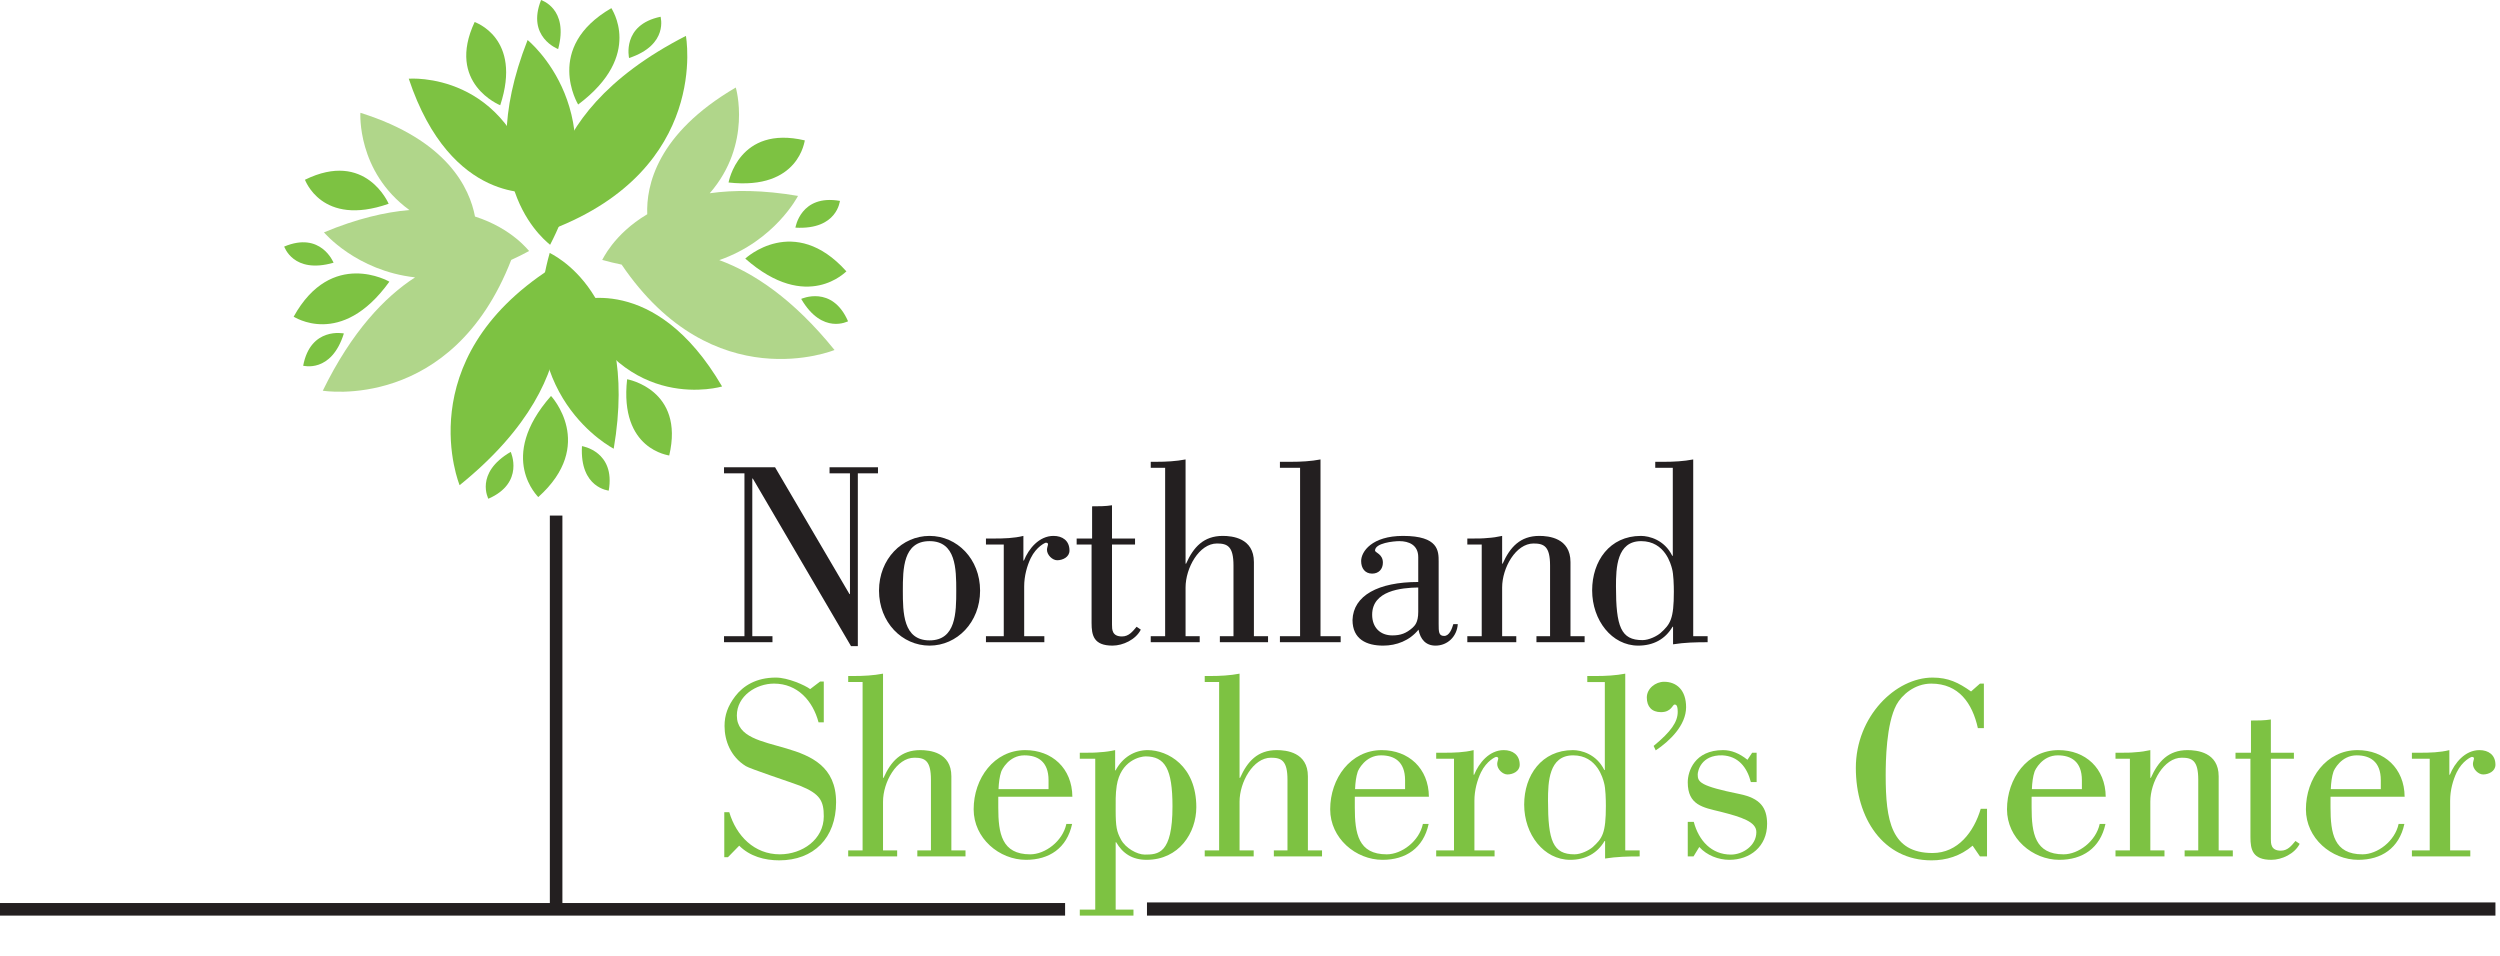 <?xml version="1.0" encoding="UTF-8"?><svg id="a" xmlns="http://www.w3.org/2000/svg" xmlns:xlink="http://www.w3.org/1999/xlink" viewBox="0 0 420.149 160.73"><defs><style>.c{fill:#7dc242;}.d{fill:#7dc243;}.e{clip-path:url(#b);}.f{fill:#b0d68a;}.g{fill:none;}.h{fill:#231f20;}</style><clipPath id="b"><rect class="g" width="420.149" height="174.397"/></clipPath></defs><rect class="h" x="92.407" y="86.647" width="2.11" height="65.666"/><g class="e"><path class="c" d="m65.317,34.246s-3.823-9.075-14.072-4.034c.015-.091,2.728,8.011,14.072,4.034"/><path class="c" d="m65.439,47.339s-9.704-5.653-16.09,5.89c-.044-.095,7.949,5.428,16.09-5.89"/><path class="c" d="m56.058,44.152s-2.103-5.322-8.298-2.711c.012-.053,1.471,4.679,8.298,2.711"/><path class="c" d="m57.791,56.042s-5.601-1.18-6.84,5.427c-.036-.039,4.716,1.353,6.84-5.427"/><path class="f" d="m79.828,36.392c-.884-4.671-4.554-12.826-19.26-17.434,0,0-.64,9.868,8.233,16.34-4.078.346-8.842,1.457-14.357,3.752,0,0,5.418,6.463,15.309,7.564-5.091,3.303-10.632,9.073-15.505,19.049,0,0,21.704,3.632,31.668-21.981.983-.443,1.986-.943,3.009-1.5-.001.09-2.75-3.76-9.097-5.79"/><path class="f" d="m120.88,43.716c9.395-3.281,13.233-10.791,13.233-10.791-5.89-1.005-10.781-1.022-14.833-.447,7.203-8.292,4.376-17.769,4.376-17.769-13.306,7.777-15.063,16.547-14.88,21.297-5.731,3.397-7.55,7.761-7.572,7.674,1.121.315,2.211.577,3.268.79,15.433,22.74,35.778,14.351,35.778,14.351-6.978-8.635-13.67-13.02-19.37-15.105"/><path class="c" d="m122.441,30.67s1.699-9.699,12.815-7.075c-.036-.085-.869,8.418-12.815,7.075"/><path class="c" d="m125.248,43.46s8.194-7.677,16.998,2.147c.022-.102-6.535,7.069-16.998-2.147"/><path class="c" d="m133.678,38.26s.862-5.659,7.483-4.497c-.023-.049-.388,4.89-7.483,4.497"/><path class="c" d="m134.648,50.235s5.195-2.401,7.877,3.763c.028-.045-4.294,2.373-7.877-3.763"/><path class="c" d="m68.695,13.227s16.903-1.415,21.346,19.116c.109-.104-14.198,2.28-21.346-19.116"/><path class="c" d="m88.669,6.727s15.283,12.33,3.778,34.417c.168-.006-13.648-9.374-3.778-34.417"/><path class="c" d="m115.273,6.034s4.159,22.261-22.502,32.519c.151.121-4.941-18.473,22.502-32.519"/><path class="c" d="m84.069,17.689s-9.145-3.653-4.297-13.995c-.091.02,8.061,2.578,4.297,13.995"/><path class="c" d="m97.163,17.566s-5.833-9.596,5.585-16.198c-.095-.044,5.578,7.845-5.585,16.198"/><path class="c" d="m93.802,8.246S88.44,6.243,90.934 0c-.051.013,4.706,1.383,2.868,8.246"/><path class="c" d="m105.721,9.754s-1.286-5.577,5.299-6.94c-.042-.036,1.44,4.689-5.299,6.94"/><path class="c" d="m121.355,64.951s-16.253,4.852-24.812-14.333c-.084.125,13.43-5.144,24.812,14.333"/><path class="c" d="m103.14,75.409s-17.486-8.935-10.754-32.912c-.164.042,15.278,6.377,10.754,32.912"/><path class="c" d="m77.243,81.543s-8.636-20.937,15.356-36.443c-.173-.088,8.626,17.067-15.356,36.443"/><path class="c" d="m105.394,63.736s9.698,1.699,7.075,12.816c.084-.037-8.417-.869-7.075-12.816"/><path class="c" d="m92.604,66.543s7.677,8.196-2.145,16.999c.101.023-7.069-6.534,2.145-16.999"/><path class="c" d="m97.805,74.974s5.658.861,4.497,7.484c.049-.024-4.891-.389-4.497-7.484"/><path class="c" d="m85.83,75.942s2.401,5.196-3.763,7.88c.045.027-2.372-4.295,3.763-7.88"/><rect class="h" y="151.763" width="178.999" height="2.113"/><polygon class="h" points="125.112 79.547 121.678 79.547 121.678 78.534 130.259 78.534 142.757 99.834 142.845 99.834 142.845 79.547 139.413 79.547 139.413 78.534 147.554 78.534 147.554 79.547 144.167 79.547 144.167 108.59 143.022 108.59 126.519 80.427 126.431 80.427 126.431 106.919 129.82 106.919 129.82 107.93 121.678 107.93 121.678 106.919 125.112 106.919 125.112 79.547"/><path class="h" d="m164.713,99.261c0,5.324-3.873,9.241-8.493,9.241-4.621,0-8.493-3.917-8.493-9.241,0-5.325,3.872-9.197,8.493-9.197,4.62,0,8.493,3.872,8.493,9.197m-12.982,0c0,3.696.044,8.361,4.489,8.361,4.444,0,4.488-4.665,4.488-8.361,0-3.652-.044-8.317-4.488-8.317-4.445,0-4.489,4.665-4.489,8.317"/><path class="h" d="m171.992,94.201h.088c.792-1.98,2.553-4.137,4.973-4.137,1.496,0,2.684.792,2.684,2.464,0,1.101-1.144,1.628-2.068,1.628-.792,0-1.716-.88-1.716-1.76,0-.352.176-.748.176-.924,0-.264-.264-.264-.396-.264-.044,0-1.54.616-2.509,2.597-.616,1.276-1.1,2.992-1.1,4.752v8.362h3.389v1.011h-9.813v-1.011h2.992v-15.403h-2.992v-1.012h1.363c1.629,0,3.345-.044,4.929-.44v4.137Z"/><path class="h" d="m180.941,90.503h2.597v-5.412c1.144,0,2.244,0,3.344-.176v5.588h3.872v1.013h-3.872v13.466c0,.792,0,1.98,1.672,1.98,1.144,0,1.761-.793,2.465-1.629l.704.484c-.837,1.672-2.993,2.685-4.753,2.685-3.169,0-3.521-1.717-3.521-3.829v-13.157h-2.508v-1.013Z"/><path class="h" d="m195.813,78.622h-2.42v-1.012h.924c1.628,0,3.344-.088,4.929-.396v17.514h.088c1.231-2.773,2.948-4.664,6.16-4.664,1.585,0,5.237.351,5.237,4.4v12.454h2.376v1.012h-8.097v-1.012h2.289v-11.881c0-3.213-1.012-3.698-2.773-3.698-2.992,0-5.28,4.093-5.28,7.394v8.185h2.376v1.012h-8.229v-1.012h2.42v-28.296Z"/><path class="h" d="m215.103,107.93v-1.012h3.388v-28.296h-3.388v-1.012h1.892c1.629,0,3.344-.088,4.929-.396v29.704h3.388v1.012h-10.209Z"/><path class="h" d="m244.994,104.894c-.132,2.068-1.716,3.609-3.741,3.609-1.628,0-2.552-1.057-2.86-2.685-1.497,1.849-3.697,2.685-5.941,2.685-2.772,0-5.149-1.057-5.149-4.313.132-4.093,4.313-6.381,11.046-6.381v-4.18c0-2.069-1.628-2.685-3.168-2.685-.969,0-4.093.308-4.093,1.584,0,.352,1.32.572,1.32,2.024,0,1.101-.704,1.849-1.804,1.849-1.189,0-1.849-.881-1.849-2.112,0-1.585,1.804-4.225,7.041-4.225,5.985,0,5.985,2.552,5.985,4.313v10.473c0,1.32,0,2.025.924,2.025.881,0,1.321-1.233,1.54-1.981h.749Zm-6.645-6.161c-2.861.044-7.745.528-7.745,4.576,0,2.157,1.364,3.477,3.388,3.477,1.408,0,2.333-.352,3.389-1.276.352-.352.968-.837.968-2.684v-4.093Z"/><path class="h" d="m249.017,91.516h-2.42v-1.013h.924c.836,0,1.672,0,2.464-.088.836-.044,1.672-.175,2.464-.351v4.664h.088c1.232-2.773,2.949-4.664,6.161-4.664,1.584,0,5.237.351,5.237,4.4v12.454h2.376v1.012h-8.096v-1.012h2.288v-11.881c0-3.213-1.013-3.698-2.773-3.698-2.992,0-5.281,4.093-5.281,7.394v8.185h2.377v1.012h-8.229v-1.012h2.42v-15.402Z"/><path class="h" d="m286.983,106.919v1.011c-1.937,0-3.873.044-5.81.353v-2.949h-.088c-1.232,2.112-3.256,3.169-5.764,3.169-4.445,0-7.745-4.269-7.745-9.286,0-4.928,2.948-9.153,8.185-9.153,1.408,0,3.96.66,5.28,3.344h.088v-14.786h-2.948v-1.011h1.452c1.628,0,3.345-.088,4.929-.397v29.705h2.421Zm-11.178-15.975c-4.093,0-4.225,4.488-4.225,7.613,0,6.777.836,9.021,4.445,9.021,1.144,0,2.465-.703,3.036-1.188,1.673-1.496,2.245-2.377,2.245-6.953,0-.968-.045-2.992-.309-3.873-.175-.66-1.144-4.62-5.192-4.62"/><path class="c" d="m122.339,144.062h-.616v-7.569h.836c1.188,4.005,4.224,7.085,8.493,7.085,3.785,0,7.393-2.508,7.393-6.381,0-2.596-.616-3.784-4.004-5.149-1.629-.616-8.45-2.86-9.11-3.3-2.552-1.584-3.564-4.269-3.564-6.733,0-1.805.528-3.345,1.804-5.016,1.32-1.717,3.476-3.125,6.821-3.125,2.024,0,4.885,1.276,5.765,1.936l1.672-1.276h.616v6.865h-.88c-.968-3.652-3.564-6.513-7.481-6.513-2.993,0-6.249,2.069-6.249,5.368,0,7.306,16.678,2.597,16.678,14.567,0,6.029-3.784,9.769-9.549,9.769-2.464,0-4.929-.66-6.733-2.465l-1.892,1.937Z"/><path class="c" d="m144.968,114.622h-2.42v-1.012h.924c1.628,0,3.344-.088,4.929-.396v17.514h.088c1.231-2.772,2.948-4.664,6.16-4.664,1.585,0,5.237.352,5.237,4.401v12.454h2.376v1.012h-8.097v-1.012h2.289v-11.882c0-3.213-1.012-3.697-2.773-3.697-2.992,0-5.28,4.093-5.28,7.393v8.186h2.376v1.012h-8.229v-1.012h2.42v-28.297Z"/><path class="c" d="m180.178,138.474c-.879,4.092-3.872,6.029-7.745,6.029-4.488,0-8.801-3.609-8.801-8.493,0-5.194,3.433-9.946,8.669-9.946,4.489,0,7.877,3.036,7.921,7.833h-12.453v1.804c0,4.357.572,7.877,5.368,7.877,2.509,0,5.457-2.2,6.073-5.104h.968Zm-3.96-5.853v-1.496c0-3.169-1.848-4.181-4.049-4.181-2.64,0-3.828,2.464-3.916,2.773-.264.792-.396,1.803-.44,2.904h8.405Z"/><path class="c" d="m184.065,127.516h-2.596v-1.013h.924c.836,0,1.672,0,2.508-.088.881-.044,1.717-.175,2.509-.351v3.431l.088-.044c1.144-2.156,3.168-3.387,5.369-3.387,3.388,0,8.185,2.639,8.185,9.593,0,4.312-2.905,8.845-8.361,8.845-2.377,0-4.005-1.056-5.105-2.948h-.088v11.31h2.992v1.011h-9.021v-1.011h2.596v-25.348Zm3.433,8.581c0,2.904.176,3.652.88,4.973.748,1.452,2.728,2.552,4.005,2.552,2.244,0,4.664-.088,4.664-8.097,0-6.337-1.276-8.406-4.532-8.406-.836,0-4.181.661-4.841,4.929-.22,1.452-.176,2.773-.176,4.049"/><path class="c" d="m204.886,114.622h-2.42v-1.012h.924c1.628,0,3.344-.088,4.929-.396v17.514h.088c1.231-2.772,2.948-4.664,6.16-4.664,1.585,0,5.237.352,5.237,4.401v12.454h2.376v1.012h-8.097v-1.012h2.289v-11.882c0-3.213-1.012-3.697-2.773-3.697-2.992,0-5.28,4.093-5.28,7.393v8.186h2.376v1.012h-8.229v-1.012h2.42v-28.297Z"/><path class="c" d="m240.097,138.474c-.879,4.092-3.872,6.029-7.745,6.029-4.488,0-8.801-3.609-8.801-8.493,0-5.194,3.433-9.946,8.669-9.946,4.489,0,7.877,3.036,7.921,7.833h-12.453v1.804c0,4.357.572,7.877,5.368,7.877,2.509,0,5.457-2.2,6.073-5.104h.968Zm-3.96-5.853v-1.496c0-3.169-1.848-4.181-4.049-4.181-2.64,0-3.828,2.464-3.916,2.773-.264.792-.396,1.803-.44,2.904h8.405Z"/><path class="c" d="m247.658,130.201h.088c.792-1.98,2.552-4.137,4.973-4.137,1.496,0,2.684.792,2.684,2.464,0,1.101-1.144,1.628-2.068,1.628-.793,0-1.717-.88-1.717-1.76,0-.352.176-.748.176-.924,0-.264-.263-.264-.395-.264-.044,0-1.54.616-2.509,2.597-.616,1.276-1.1,2.992-1.1,4.752v8.362h3.388v1.011h-9.812v-1.011h2.992v-15.403h-2.992v-1.012h1.363c1.629,0,3.345-.044,4.929-.44v4.137Z"/><path class="c" d="m275.56,142.919v1.011c-1.937,0-3.872.044-5.809.353v-2.949h-.088c-1.232,2.112-3.257,3.169-5.764,3.169-4.446,0-7.746-4.269-7.746-9.286,0-4.928,2.949-9.153,8.185-9.153,1.408,0,3.961.66,5.281,3.344h.088v-14.786h-2.948v-1.012h1.452c1.628,0,3.344-.088,4.929-.396v29.705h2.42Zm-11.178-15.975c-4.092,0-4.225,4.488-4.225,7.613,0,6.777.837,9.021,4.446,9.021,1.143,0,2.464-.703,3.036-1.188,1.672-1.496,2.244-2.377,2.244-6.953,0-.968-.044-2.992-.308-3.873-.176-.66-1.144-4.62-5.193-4.62"/><path class="c" d="m277.908,125.36c2.948-2.421,4.048-4.049,4.048-5.722,0-1.187-.308-1.231-.528-1.231-.352,0-.528,1.276-2.289,1.276-1.54,0-2.376-.925-2.376-2.465,0-1.496,1.453-2.64,2.905-2.64,2.112,0,3.696,1.408,3.696,4.268,0,3.037-2.728,5.677-5.104,7.262l-.352-.748Z"/><path class="c" d="m295.218,126.503v4.929h-.968c-.66-2.552-2.156-4.357-4.797-4.489-3.608-.087-4.136,2.685-4.136,3.212,0,1.277.352,1.937,7.085,3.301,3.388.704,4.577,2.244,4.577,5.017,0,3.785-2.861,6.029-6.337,6.029-1.849,0-3.785-.748-5.062-2.156l-.967,1.584h-.968v-5.809h1.011c.836,3.168,2.993,5.501,6.25,5.501,1.98,0,4.268-1.497,4.268-3.785,0-1.716-2.42-2.508-6.073-3.433-2.904-.704-5.456-1.099-5.456-4.928,0-1.848,1.143-5.412,5.94-5.412,1.364,0,2.729.527,4.093,1.627l.792-1.188h.748Z"/><path class="d" d="m333.411,122.367h-1.012c-.924-4.181-3.213-7.48-7.833-7.48-2.816,0-4.972,1.935-5.852,3.564-1.717,3.212-1.805,9.461-1.805,11.882,0,7.568.924,13.025,7.877,13.025,4.269,0,6.953-3.564,8.098-7.436h1.055v8.008h-1.187l-1.233-1.804c-2.068,1.761-4.445,2.465-6.909,2.465-8.141,0-12.718-7.085-12.718-15.535,0-8.668,6.689-15.182,12.894-15.182,2.641,0,4.356.837,6.469,2.333l1.497-1.32h.659v7.48Z"/><path class="d" d="m353.843,138.474c-.881,4.092-3.873,6.029-7.745,6.029-4.489,0-8.802-3.609-8.802-8.493,0-5.194,3.433-9.946,8.669-9.946,4.489,0,7.878,3.036,7.922,7.833h-12.454v1.804c0,4.357.572,7.877,5.369,7.877,2.508,0,5.456-2.2,6.072-5.104h.969Zm-3.961-5.853v-1.496c0-3.169-1.849-4.181-4.049-4.181-2.64,0-3.828,2.464-3.916,2.773-.264.792-.396,1.803-.44,2.904h8.405Z"/><path class="d" d="m357.95,127.516h-2.42v-1.013h.924c.836,0,1.673,0,2.465-.088.836-.044,1.672-.175,2.464-.351v4.664h.088c1.232-2.773,2.948-4.664,6.161-4.664,1.584,0,5.236.351,5.236,4.4v12.454h2.377v1.012h-8.098v-1.012h2.289v-11.881c0-3.213-1.012-3.698-2.772-3.698-2.993,0-5.281,4.093-5.281,7.394v8.185h2.377v1.012h-8.23v-1.012h2.42v-15.402Z"/><path class="d" d="m375.699,126.503h2.597v-5.412c1.143,0,2.244,0,3.344-.177v5.589h3.872v1.013h-3.872v13.466c0,.792,0,1.98,1.672,1.98,1.145,0,1.76-.793,2.464-1.629l.704.484c-.836,1.672-2.992,2.685-4.752,2.685-3.169,0-3.52-1.717-3.52-3.829v-13.157h-2.509v-1.013Z"/><path class="d" d="m404.078,138.474c-.881,4.092-3.873,6.029-7.745,6.029-4.489,0-8.802-3.609-8.802-8.493,0-5.194,3.433-9.946,8.669-9.946,4.489,0,7.878,3.036,7.922,7.833h-12.454v1.804c0,4.357.572,7.877,5.369,7.877,2.508,0,5.456-2.2,6.072-5.104h.969Zm-3.961-5.853v-1.496c0-3.169-1.849-4.181-4.049-4.181-2.64,0-3.828,2.464-3.916,2.773-.264.792-.396,1.803-.44,2.904h8.405Z"/><path class="d" d="m411.638,130.201h.088c.793-1.98,2.553-4.137,4.973-4.137,1.497,0,2.684.792,2.684,2.464,0,1.101-1.143,1.628-2.068,1.628-.792,0-1.716-.88-1.716-1.76,0-.352.176-.748.176-.924,0-.264-.264-.264-.396-.264-.044,0-1.541.616-2.509,2.597-.616,1.276-1.1,2.992-1.1,4.752v8.362h3.389v1.011h-9.814v-1.011h2.993v-15.403h-2.993v-1.012h1.364c1.629,0,3.345-.044,4.929-.44v4.137Z"/><rect class="h" x="192.76" y="151.662" width="226.623" height="2.214"/></g></svg>